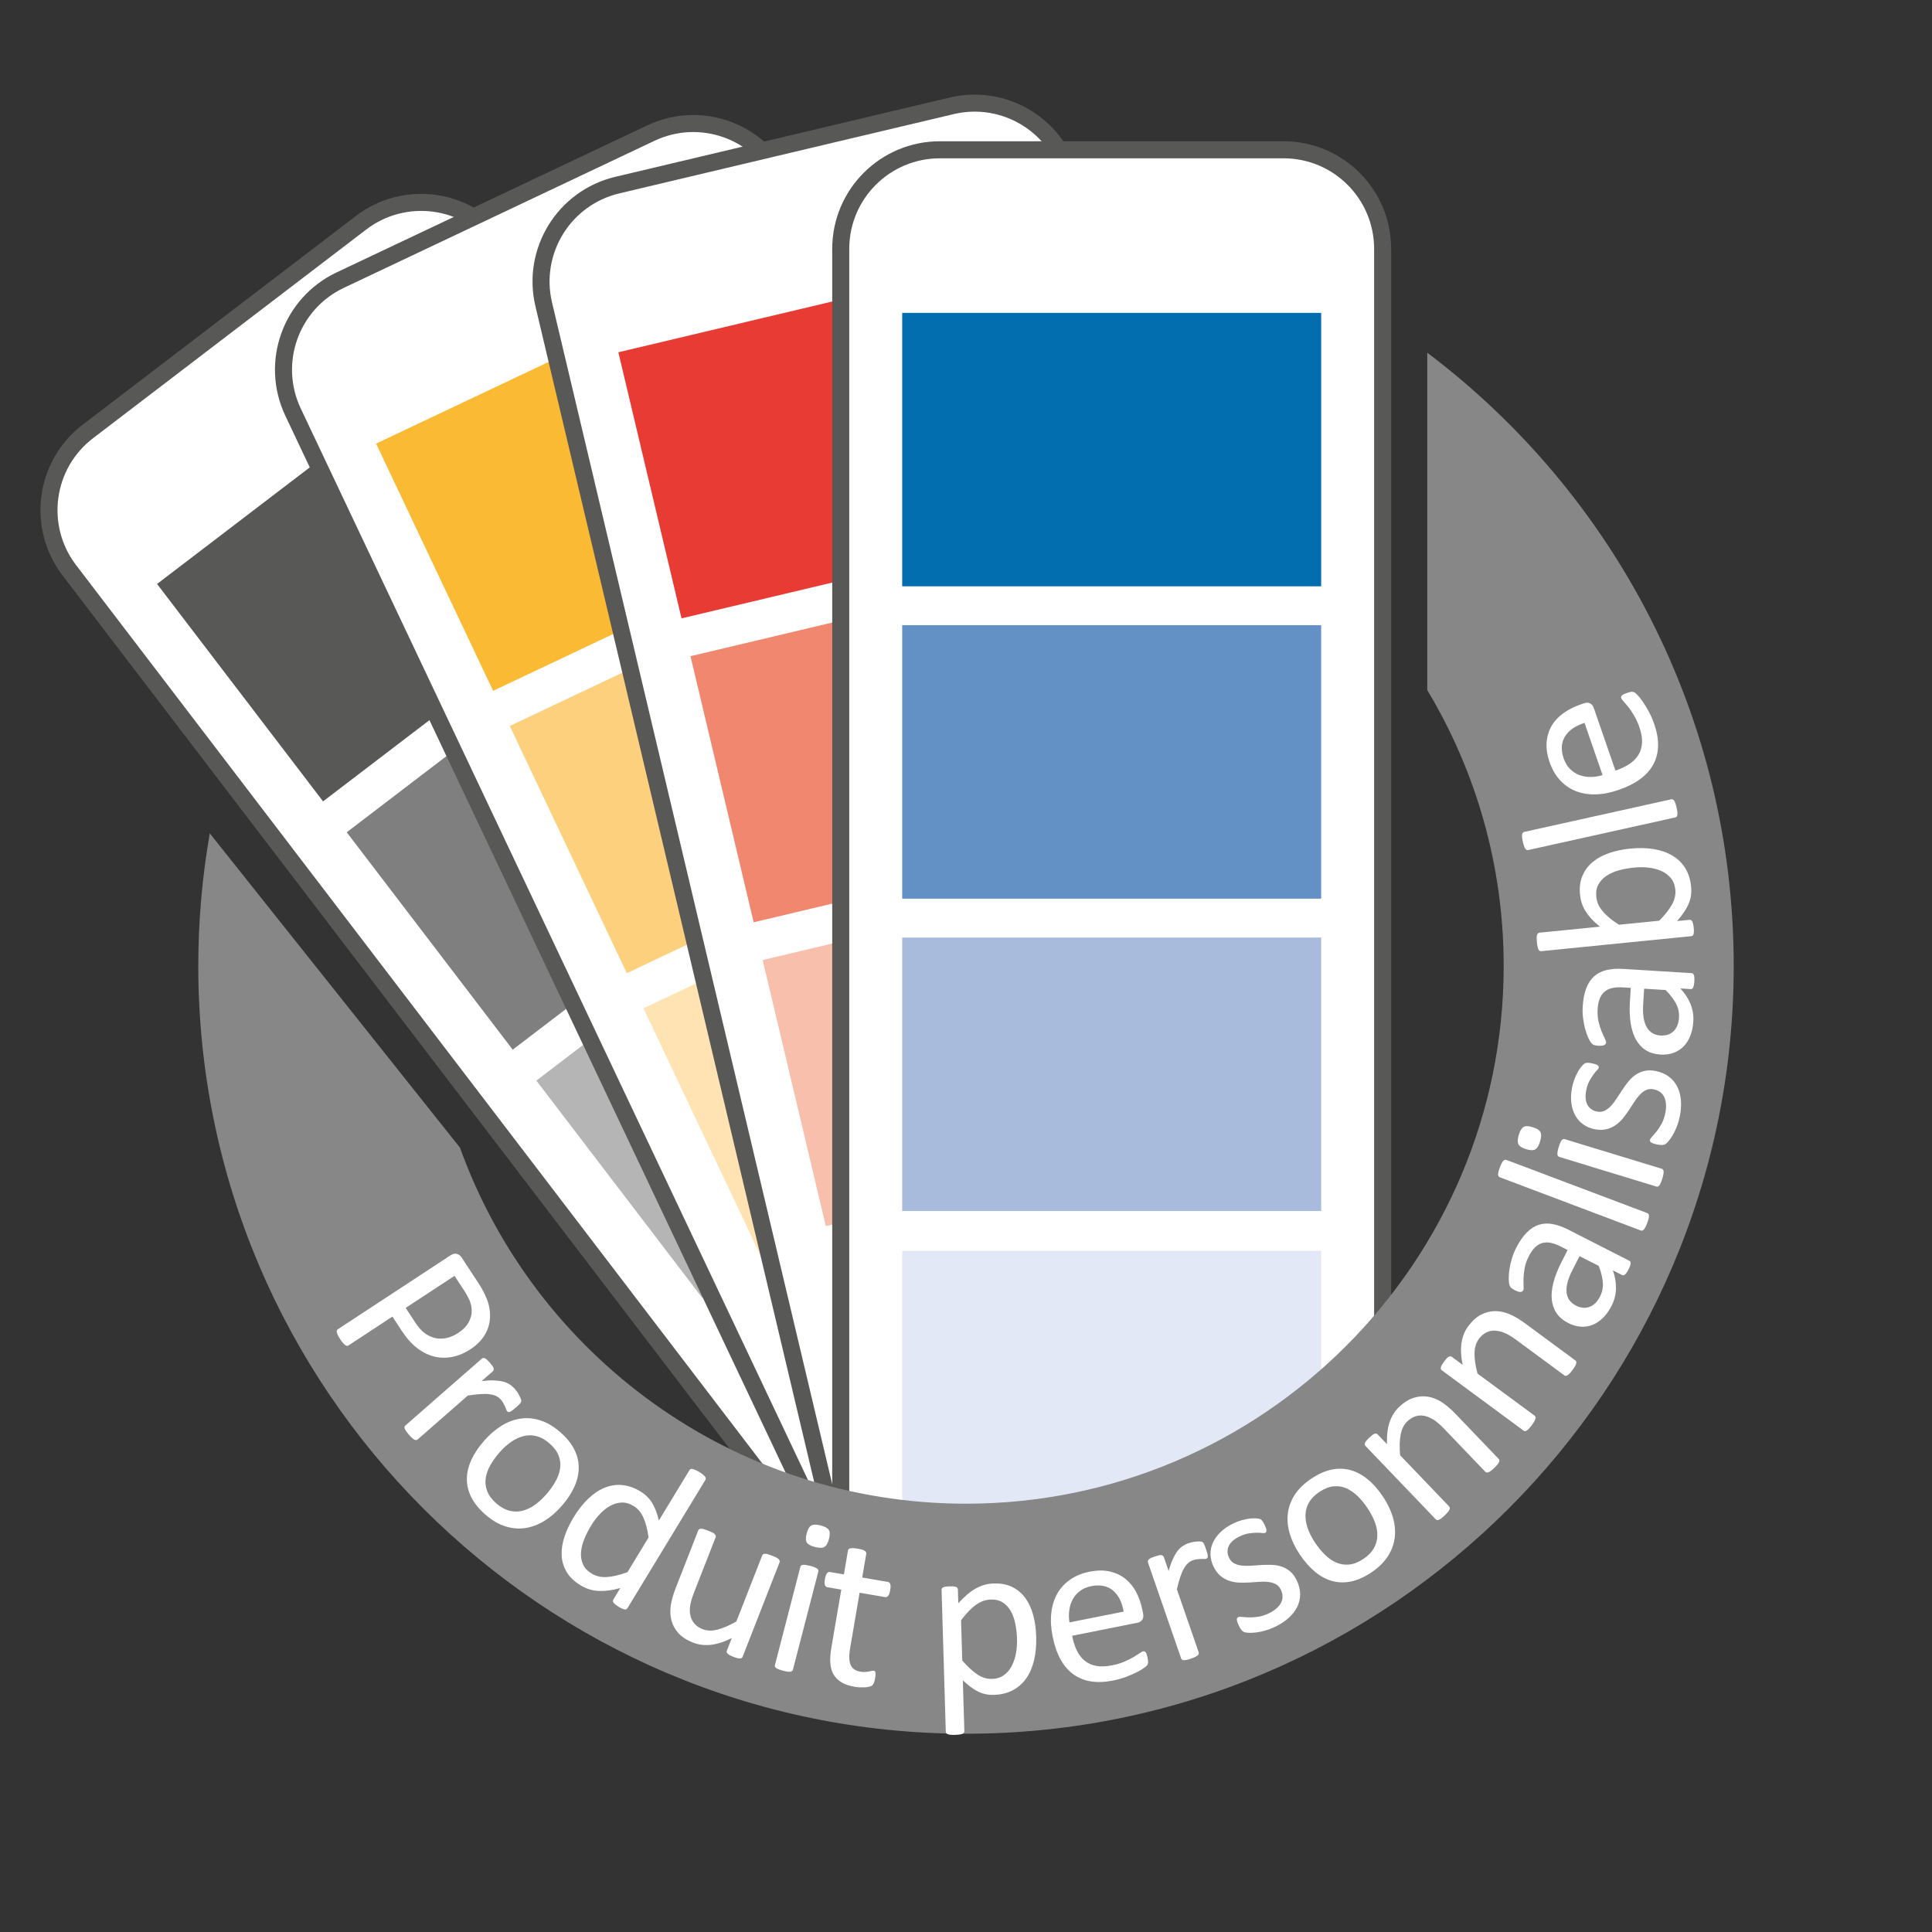 <svg xmlns="http://www.w3.org/2000/svg" xmlns:xlink="http://www.w3.org/1999/xlink" id="Calque_1" x="0px" y="0px" width="226.772px" height="226.772px" viewBox="0 0 226.772 226.772" xml:space="preserve">
<rect x="0" y="0" width="226.772" height="226.772" fill="#333333" stroke="none"/>
<g>
	<defs>
		<rect id="SVGID_1_" width="226.772" height="226.772"></rect>
	</defs>
	<clipPath id="SVGID_2_">
		<use xlink:href="#SVGID_1_"></use>
	</clipPath>
	<path clip-path="url(#SVGID_2_)" fill="#FFFFFF" d="M149.098,165.855l-32.061,24.489c-5.105,3.899-12.405,2.922-16.304-2.184   L8.138,66.939c-3.899-5.105-2.922-12.404,2.183-16.304l32.06-24.49c5.106-3.899,12.405-2.922,16.305,2.184L151.28,149.55   C155.18,154.655,154.202,161.956,149.098,165.855"></path>
	<path clip-path="url(#SVGID_2_)" fill="none" stroke="#585857" stroke-width="2" stroke-miterlimit="10" d="M149.098,165.855   l-32.061,24.489c-5.105,3.899-12.405,2.922-16.304-2.184L8.138,66.939c-3.899-5.105-2.922-12.404,2.183-16.304l32.06-24.49   c5.106-3.899,12.405-2.922,16.305,2.184L151.28,149.55C155.18,154.655,154.202,161.956,149.098,165.855z"></path>
	
		<rect x="23.123" y="50.306" transform="matrix(0.795 -0.607 0.607 0.795 -30.483 42.587)" clip-path="url(#SVGID_2_)" fill="#585857" width="49.179" height="32.098"></rect>
	
		<rect x="45.378" y="79.442" transform="matrix(0.795 -0.607 0.607 0.795 -43.6 62.078)" clip-path="url(#SVGID_2_)" fill="#7F7F80" width="49.178" height="32.098"></rect>
	
		<rect x="67.632" y="108.577" transform="matrix(0.795 -0.607 0.607 0.795 -56.717 81.572)" clip-path="url(#SVGID_2_)" fill="#B5B5B5" width="49.179" height="32.098"></rect>
	<path clip-path="url(#SVGID_2_)" fill="#FFFFFF" d="M151.615,174.519l-36.465,17.262c-5.806,2.748-12.741,0.27-15.49-5.537   L34.396,48.371c-2.748-5.807-0.269-12.742,5.537-15.491l36.465-17.26c5.806-2.749,12.741-0.27,15.489,5.536l65.265,137.873   C159.9,164.835,157.422,171.771,151.615,174.519"></path>
	<path clip-path="url(#SVGID_2_)" fill="none" stroke="#585857" stroke-width="2" stroke-miterlimit="10" d="M151.615,174.519   l-36.465,17.262c-5.806,2.748-12.741,0.27-15.49-5.537L34.396,48.371c-2.748-5.807-0.269-12.742,5.537-15.491l36.465-17.26   c5.806-2.749,12.741-0.27,15.489,5.536l65.265,137.873C159.9,164.835,157.422,171.771,151.615,174.519z"></path>
	
		<rect x="48.632" y="40.007" transform="matrix(0.904 -0.428 0.428 0.904 -16.944 36.718)" clip-path="url(#SVGID_2_)" fill="#FBBA34" width="49.177" height="32.099"></rect>
	
		<rect x="64.318" y="73.145" transform="matrix(0.904 -0.428 0.428 0.904 -29.614 46.616)" clip-path="url(#SVGID_2_)" fill="#FDD07E" width="49.177" height="32.098"></rect>
	
		<rect x="80.004" y="106.282" transform="matrix(0.904 -0.428 0.428 0.904 -42.283 56.513)" clip-path="url(#SVGID_2_)" fill="#FFE3B2" width="49.178" height="32.098"></rect>
	<path clip-path="url(#SVGID_2_)" fill="#FFFFFF" d="M152.271,183.481l-39.255,9.309c-6.251,1.481-12.519-2.385-14.002-8.636   L63.822,35.73c-1.483-6.251,2.383-12.52,8.634-14.002l39.255-9.308c6.25-1.482,12.52,2.384,14.001,8.634l35.193,148.425   C162.388,175.73,158.521,182,152.271,183.481"></path>
	<path clip-path="url(#SVGID_2_)" fill="none" stroke="#585857" stroke-width="2" stroke-miterlimit="10" d="M152.271,183.481   l-39.255,9.309c-6.251,1.481-12.519-2.385-14.002-8.636L63.822,35.73c-1.483-6.251,2.383-12.52,8.634-14.002l39.255-9.308   c6.25-1.482,12.52,2.384,14.001,8.634l35.193,148.425C162.388,175.73,158.521,182,152.271,183.481z"></path>
	
		<rect x="75.612" y="35.266" transform="matrix(0.973 -0.231 0.231 0.973 -9.136 24.502)" clip-path="url(#SVGID_2_)" fill="#E73B33" width="49.179" height="32.099"></rect>
	
		<rect x="84.071" y="70.939" transform="matrix(0.973 -0.231 0.231 0.973 -17.139 27.419)" clip-path="url(#SVGID_2_)" fill="#F1876F" width="49.179" height="32.099"></rect>
	
		<rect x="92.53" y="106.612" transform="matrix(0.973 -0.231 0.231 0.973 -25.14 30.329)" clip-path="url(#SVGID_2_)" fill="#F8BFAC" width="49.178" height="32.098"></rect>
	<path clip-path="url(#SVGID_2_)" fill="#FFFFFF" d="M149.088,186.433l-38.773,6.952c-6.424,0-11.632-5.207-11.632-11.632V29.214   c0-6.425,5.208-11.632,11.632-11.632h40.343c6.424,0,11.632,5.207,11.632,11.632v143.599   C162.29,179.237,155.512,186.433,149.088,186.433"></path>
	<path clip-path="url(#SVGID_2_)" fill="none" stroke="#585857" stroke-width="2" stroke-miterlimit="10" d="M149.088,186.433   l-38.773,6.952c-6.424,0-11.632-5.207-11.632-11.632V29.214c0-6.425,5.208-11.632,11.632-11.632h40.343   c6.424,0,11.632,5.207,11.632,11.632v143.599C162.29,179.237,155.512,186.433,149.088,186.433z"></path>
	<rect x="105.897" y="36.723" clip-path="url(#SVGID_2_)" fill="#026EAF" width="49.178" height="32.099"></rect>
	<rect x="105.897" y="73.385" clip-path="url(#SVGID_2_)" fill="#6391C5" width="49.178" height="32.099"></rect>
	<rect x="105.897" y="110.048" clip-path="url(#SVGID_2_)" fill="#A8BBDD" width="49.178" height="32.098"></rect>
	<rect x="105.897" y="146.819" clip-path="url(#SVGID_2_)" fill="#E2E8F5" width="49.178" height="32.1"></rect>
	<path clip-path="url(#SVGID_2_)" fill="#585857" d="M111.713,182.122c0,1.342-1.087,2.43-2.429,2.43   c-1.342,0-2.429-1.088-2.429-2.43s1.087-2.429,2.429-2.429C110.626,179.693,111.713,180.78,111.713,182.122"></path>
	<path clip-path="url(#SVGID_2_)" fill="#878787" d="M167.528,41.4v39.599c5.689,9.475,8.97,20.554,8.97,32.387   c0,34.8-28.312,63.113-63.112,63.113c-27.32,0-50.634-17.452-59.397-41.793L24.624,97.817c-0.885,5.06-1.35,10.261-1.35,15.569   c0,49.689,40.424,90.113,90.112,90.113s90.112-40.424,90.112-90.113C203.498,84.002,189.358,57.86,167.528,41.4"></path>
	<path clip-path="url(#SVGID_2_)" fill="#FFFFFF" d="M55.249,158.354c-0.715,0.469-1.437,0.773-2.165,0.917   c-0.73,0.14-1.441,0.125-2.133-0.048c-0.692-0.172-1.358-0.506-1.997-0.998c-0.639-0.492-1.248-1.18-1.828-2.062l-1.066-1.625   l-5.148,3.379c-0.059,0.037-0.121,0.055-0.188,0.051c-0.065-0.004-0.134-0.032-0.206-0.086c-0.071-0.053-0.156-0.135-0.255-0.244   c-0.097-0.109-0.207-0.256-0.328-0.439c-0.121-0.184-0.212-0.344-0.273-0.477c-0.061-0.135-0.104-0.246-0.126-0.336   c-0.023-0.092-0.022-0.166,0.004-0.225c0.024-0.058,0.066-0.107,0.126-0.145l13.19-8.654c0.295-0.193,0.555-0.254,0.782-0.182   s0.403,0.205,0.529,0.396l2.008,3.061c0.203,0.309,0.383,0.613,0.545,0.914c0.159,0.302,0.324,0.672,0.493,1.113   c0.169,0.443,0.269,0.941,0.3,1.494c0.032,0.555-0.031,1.082-0.185,1.584c-0.155,0.502-0.406,0.975-0.753,1.418   C56.228,157.604,55.785,158.002,55.249,158.354 M53.781,156.458c0.582-0.383,0.997-0.811,1.245-1.283   c0.247-0.475,0.362-0.934,0.344-1.379c-0.02-0.447-0.115-0.857-0.288-1.233c-0.174-0.375-0.366-0.728-0.579-1.052l-1.153-1.756   l-5.733,3.762l1.123,1.713c0.377,0.574,0.764,1.002,1.16,1.285s0.81,0.467,1.24,0.553c0.43,0.086,0.871,0.077,1.324-0.029   C52.916,156.93,53.354,156.737,53.781,156.458"></path>
	<path clip-path="url(#SVGID_2_)" fill="#FFFFFF" d="M60.531,165.227c-0.146,0.129-0.271,0.232-0.377,0.312   c-0.105,0.081-0.195,0.135-0.269,0.165c-0.074,0.03-0.138,0.043-0.194,0.039c-0.056-0.005-0.107-0.032-0.153-0.085   c-0.047-0.055-0.089-0.131-0.125-0.234c-0.037-0.102-0.083-0.215-0.137-0.336c-0.055-0.123-0.12-0.256-0.198-0.398   c-0.078-0.143-0.178-0.283-0.3-0.422c-0.144-0.166-0.32-0.299-0.525-0.399c-0.206-0.103-0.462-0.173-0.768-0.216   c-0.307-0.043-0.67-0.049-1.09-0.021c-0.42,0.027-0.914,0.086-1.481,0.172l-5.888,5.151c-0.053,0.046-0.109,0.071-0.169,0.077   c-0.059,0.007-0.129-0.01-0.207-0.047c-0.079-0.037-0.172-0.102-0.277-0.196c-0.107-0.095-0.232-0.226-0.377-0.39   c-0.139-0.16-0.248-0.299-0.328-0.416c-0.079-0.117-0.133-0.221-0.162-0.307s-0.035-0.156-0.019-0.211   c0.017-0.054,0.051-0.105,0.105-0.152l8.95-7.83c0.052-0.045,0.106-0.074,0.16-0.088c0.054-0.012,0.122,0,0.204,0.033   s0.168,0.092,0.26,0.176c0.091,0.084,0.203,0.203,0.337,0.355c0.127,0.146,0.228,0.271,0.302,0.377   c0.074,0.104,0.12,0.195,0.136,0.275c0.017,0.078,0.017,0.146,0,0.201c-0.015,0.056-0.051,0.105-0.103,0.152l-1.303,1.141   c0.572-0.067,1.065-0.094,1.479-0.076c0.414,0.02,0.77,0.068,1.068,0.146c0.298,0.08,0.553,0.192,0.768,0.338   c0.215,0.145,0.407,0.315,0.576,0.506c0.075,0.086,0.156,0.189,0.241,0.308c0.086,0.118,0.168,0.247,0.246,0.39   c0.077,0.143,0.141,0.278,0.192,0.403c0.051,0.125,0.078,0.222,0.079,0.291c0.002,0.067-0.007,0.122-0.024,0.161   c-0.019,0.039-0.047,0.084-0.084,0.135c-0.038,0.051-0.101,0.117-0.187,0.197C60.802,164.987,60.683,165.094,60.531,165.227"></path>
	<path clip-path="url(#SVGID_2_)" fill="#FFFFFF" d="M65.931,176.764c-0.638,0.73-1.321,1.316-2.05,1.762   c-0.728,0.445-1.477,0.725-2.247,0.836c-0.771,0.111-1.551,0.039-2.342-0.213c-0.791-0.254-1.564-0.709-2.32-1.371   c-0.736-0.643-1.282-1.312-1.638-2.01s-0.534-1.414-0.533-2.151c0-0.737,0.172-1.481,0.515-2.235   c0.342-0.754,0.843-1.508,1.505-2.264c0.637-0.73,1.319-1.318,2.044-1.768c0.725-0.447,1.473-0.727,2.243-0.838   c0.769-0.111,1.547-0.041,2.332,0.213c0.784,0.254,1.558,0.713,2.321,1.379c0.736,0.645,1.282,1.314,1.638,2.013   c0.356,0.696,0.533,1.413,0.533,2.149c-0.001,0.736-0.171,1.482-0.51,2.24C67.083,175.262,66.585,176.014,65.931,176.764    M64.134,175.387c0.423-0.484,0.777-0.982,1.064-1.492c0.287-0.51,0.468-1.018,0.544-1.523c0.078-0.505,0.021-1.01-0.169-1.507   c-0.189-0.5-0.548-0.981-1.077-1.444c-0.488-0.426-0.984-0.707-1.486-0.842s-1.004-0.145-1.507-0.027   c-0.503,0.115-0.998,0.342-1.485,0.676c-0.488,0.334-0.954,0.758-1.401,1.268c-0.428,0.49-0.787,0.992-1.073,1.502   s-0.465,1.018-0.535,1.523c-0.07,0.506-0.011,1.008,0.179,1.508c0.189,0.498,0.548,0.979,1.077,1.441   c0.481,0.422,0.975,0.701,1.48,0.838c0.506,0.139,1.008,0.15,1.509,0.037c0.5-0.113,0.991-0.338,1.476-0.676   C63.213,176.333,63.682,175.905,64.134,175.387"></path>
	<path clip-path="url(#SVGID_2_)" fill="#FFFFFF" d="M73.656,188.752c-0.037,0.061-0.082,0.104-0.135,0.133   c-0.054,0.029-0.122,0.037-0.202,0.025c-0.08-0.012-0.176-0.043-0.291-0.091c-0.115-0.05-0.248-0.12-0.398-0.212   c-0.158-0.096-0.285-0.184-0.381-0.264c-0.097-0.078-0.171-0.152-0.223-0.219c-0.051-0.068-0.079-0.133-0.081-0.197   c-0.003-0.062,0.014-0.125,0.051-0.186l0.816-1.344c-0.886,0.256-1.716,0.369-2.489,0.344c-0.772-0.027-1.501-0.248-2.185-0.664   c-0.746-0.453-1.294-0.984-1.645-1.593c-0.35-0.61-0.54-1.263-0.568-1.954c-0.028-0.691,0.086-1.418,0.34-2.176   s0.605-1.504,1.053-2.242c0.531-0.873,1.104-1.605,1.72-2.193c0.615-0.59,1.259-1.021,1.93-1.295   c0.671-0.271,1.36-0.377,2.068-0.312s1.42,0.314,2.135,0.75c0.595,0.361,1.06,0.82,1.395,1.382c0.335,0.558,0.59,1.235,0.766,2.032   l3.589-5.904c0.031-0.053,0.075-0.096,0.132-0.128c0.055-0.034,0.13-0.04,0.22-0.021c0.092,0.018,0.202,0.055,0.33,0.105   c0.127,0.053,0.283,0.135,0.463,0.244c0.188,0.113,0.336,0.217,0.446,0.309c0.109,0.092,0.189,0.172,0.241,0.24   c0.052,0.066,0.08,0.135,0.084,0.206c0.004,0.069-0.01,0.13-0.042,0.183L73.656,188.752z M76.125,180.465   c-0.125-0.932-0.323-1.703-0.595-2.316c-0.271-0.613-0.663-1.076-1.175-1.387c-0.474-0.289-0.946-0.42-1.414-0.396   c-0.468,0.025-0.919,0.158-1.349,0.402c-0.432,0.242-0.836,0.568-1.213,0.979c-0.378,0.41-0.714,0.855-1.006,1.338   c-0.311,0.512-0.576,1.035-0.794,1.572c-0.219,0.539-0.346,1.057-0.381,1.555c-0.035,0.5,0.039,0.963,0.224,1.389   c0.183,0.427,0.52,0.787,1.01,1.086c0.249,0.15,0.508,0.262,0.779,0.334c0.27,0.072,0.574,0.102,0.911,0.091   c0.337-0.013,0.714-0.065,1.131-0.157s0.884-0.232,1.401-0.424L76.125,180.465z"></path>
	<path clip-path="url(#SVGID_2_)" fill="#FFFFFF" d="M87.17,194.458c-0.026,0.064-0.062,0.115-0.108,0.148   c-0.047,0.035-0.114,0.053-0.2,0.057c-0.087,0.004-0.193-0.01-0.318-0.039s-0.274-0.078-0.446-0.146   c-0.19-0.075-0.34-0.144-0.452-0.206c-0.113-0.062-0.198-0.125-0.254-0.184c-0.057-0.061-0.089-0.117-0.096-0.174   c-0.007-0.053,0.002-0.113,0.028-0.18l0.573-1.465c-0.905,0.451-1.727,0.715-2.467,0.795c-0.74,0.079-1.427-0.005-2.059-0.252   c-0.738-0.289-1.311-0.654-1.72-1.098c-0.408-0.445-0.685-0.938-0.832-1.482c-0.146-0.545-0.176-1.125-0.092-1.74   c0.085-0.613,0.284-1.322,0.598-2.127l2.629-6.719c0.026-0.064,0.062-0.115,0.108-0.148c0.046-0.035,0.118-0.055,0.214-0.059   c0.096-0.005,0.213,0.012,0.349,0.051s0.303,0.098,0.499,0.174c0.197,0.078,0.358,0.148,0.485,0.211   c0.126,0.064,0.222,0.131,0.286,0.197c0.063,0.068,0.102,0.131,0.118,0.188c0.014,0.059,0.01,0.121-0.017,0.186l-2.522,6.448   c-0.253,0.647-0.409,1.185-0.468,1.612c-0.058,0.426-0.044,0.814,0.041,1.164c0.085,0.352,0.246,0.66,0.482,0.928   c0.236,0.266,0.551,0.477,0.945,0.631c0.508,0.199,1.085,0.217,1.731,0.053c0.646-0.162,1.388-0.482,2.227-0.959l3.028-7.738   c0.025-0.065,0.062-0.115,0.107-0.149c0.047-0.034,0.119-0.054,0.215-0.06c0.096-0.004,0.21,0.012,0.343,0.051   c0.132,0.037,0.3,0.096,0.505,0.177c0.197,0.075,0.358,0.146,0.485,0.21c0.126,0.064,0.22,0.129,0.279,0.193   c0.059,0.066,0.098,0.129,0.118,0.189c0.019,0.059,0.016,0.121-0.01,0.188L87.17,194.458z"></path>
	<path clip-path="url(#SVGID_2_)" fill="#FFFFFF" d="M93.071,195.979c-0.018,0.068-0.05,0.121-0.096,0.158   c-0.047,0.039-0.112,0.065-0.198,0.08c-0.085,0.014-0.199,0.012-0.34-0.006c-0.141-0.02-0.318-0.057-0.531-0.111   c-0.205-0.053-0.373-0.104-0.504-0.158c-0.133-0.053-0.235-0.105-0.307-0.16c-0.072-0.057-0.117-0.111-0.135-0.166   c-0.017-0.055-0.017-0.115,0-0.184l2.982-11.512c0.014-0.061,0.044-0.111,0.088-0.154c0.043-0.043,0.109-0.072,0.199-0.086   c0.09-0.012,0.205-0.01,0.345,0.008c0.141,0.02,0.314,0.056,0.519,0.107c0.213,0.055,0.386,0.109,0.518,0.162   c0.131,0.053,0.232,0.105,0.299,0.158c0.069,0.055,0.113,0.111,0.134,0.172s0.024,0.119,0.008,0.18L93.071,195.979z    M97.302,180.641c-0.128,0.494-0.31,0.807-0.543,0.938c-0.234,0.131-0.603,0.131-1.105,0c-0.496-0.126-0.812-0.303-0.95-0.525   c-0.138-0.221-0.144-0.576-0.018-1.062c0.128-0.494,0.309-0.807,0.543-0.938c0.234-0.131,0.602-0.131,1.105,0   c0.495,0.129,0.812,0.303,0.949,0.526C97.421,179.801,97.428,180.155,97.302,180.641"></path>
	<path clip-path="url(#SVGID_2_)" fill="#FFFFFF" d="M102.724,196.954c-0.043,0.252-0.095,0.449-0.154,0.59   c-0.06,0.143-0.131,0.242-0.212,0.299c-0.081,0.059-0.196,0.105-0.346,0.143c-0.149,0.037-0.316,0.059-0.501,0.068   c-0.184,0.008-0.379,0.008-0.583,0c-0.205-0.008-0.406-0.029-0.606-0.062c-0.608-0.104-1.115-0.273-1.522-0.508   c-0.406-0.236-0.721-0.539-0.943-0.912c-0.222-0.373-0.354-0.82-0.394-1.342c-0.041-0.52-0.003-1.119,0.113-1.796l1.171-6.851   l-1.641-0.281c-0.13-0.021-0.223-0.109-0.277-0.262c-0.054-0.152-0.055-0.385-0.001-0.697c0.028-0.164,0.062-0.303,0.103-0.411   s0.086-0.198,0.133-0.267c0.047-0.065,0.101-0.111,0.163-0.133c0.062-0.02,0.128-0.023,0.197-0.012l1.628,0.277l0.477-2.787   c0.009-0.061,0.035-0.115,0.074-0.161c0.039-0.048,0.103-0.083,0.192-0.108c0.09-0.025,0.205-0.033,0.347-0.027   c0.143,0.006,0.317,0.027,0.525,0.062c0.218,0.037,0.394,0.076,0.531,0.117c0.135,0.041,0.239,0.088,0.31,0.141   c0.071,0.053,0.12,0.107,0.147,0.166c0.025,0.059,0.033,0.117,0.022,0.178l-0.476,2.787l3.008,0.517   c0.07,0.011,0.128,0.036,0.175,0.075s0.083,0.1,0.111,0.18c0.026,0.08,0.038,0.178,0.036,0.295   c-0.002,0.115-0.017,0.256-0.045,0.42c-0.054,0.312-0.131,0.533-0.234,0.658c-0.101,0.125-0.217,0.178-0.347,0.154l-3.009-0.514   l-1.117,6.537c-0.139,0.809-0.124,1.438,0.045,1.891c0.168,0.455,0.56,0.734,1.176,0.84c0.201,0.033,0.381,0.045,0.544,0.031   c0.163-0.012,0.31-0.029,0.439-0.053c0.129-0.021,0.24-0.045,0.333-0.07c0.094-0.023,0.176-0.029,0.245-0.018   c0.043,0.008,0.083,0.025,0.118,0.053c0.035,0.029,0.059,0.076,0.069,0.141c0.012,0.064,0.017,0.15,0.017,0.258   C102.765,196.665,102.75,196.797,102.724,196.954"></path>
	<path clip-path="url(#SVGID_2_)" fill="#FFFFFF" d="M121.626,192.073c0.03,1.039-0.054,1.977-0.254,2.811s-0.51,1.545-0.928,2.135   c-0.419,0.59-0.945,1.051-1.578,1.383c-0.634,0.332-1.364,0.511-2.192,0.533c-0.352,0.012-0.679-0.014-0.98-0.076   c-0.3-0.061-0.598-0.162-0.888-0.303c-0.291-0.143-0.579-0.322-0.868-0.543s-0.597-0.48-0.923-0.779l0.177,5.943   c0.002,0.07-0.014,0.133-0.046,0.186c-0.035,0.055-0.091,0.1-0.168,0.139c-0.079,0.037-0.188,0.066-0.329,0.088   c-0.14,0.021-0.32,0.037-0.541,0.043c-0.211,0.006-0.387,0.002-0.528-0.011c-0.141-0.015-0.255-0.036-0.34-0.069   c-0.084-0.033-0.142-0.074-0.175-0.127c-0.033-0.053-0.049-0.113-0.051-0.184l-0.494-16.602c-0.002-0.078,0.009-0.143,0.034-0.193   c0.025-0.049,0.077-0.092,0.155-0.129s0.179-0.064,0.302-0.082c0.122-0.018,0.271-0.027,0.448-0.032   c0.185-0.007,0.337-0.005,0.456,0.005s0.219,0.031,0.299,0.064c0.081,0.033,0.137,0.072,0.169,0.121   c0.032,0.047,0.05,0.109,0.052,0.189l0.047,1.598c0.35-0.381,0.689-0.711,1.015-0.994s0.656-0.52,0.99-0.711   c0.334-0.188,0.678-0.338,1.032-0.438c0.353-0.104,0.728-0.163,1.125-0.175c0.862-0.025,1.603,0.121,2.22,0.438   s1.126,0.76,1.526,1.328c0.4,0.57,0.7,1.238,0.899,2.004C121.487,190.397,121.6,191.209,121.626,192.073 M119.375,192.391   c-0.019-0.607-0.083-1.193-0.192-1.76c-0.109-0.564-0.284-1.064-0.523-1.498c-0.238-0.434-0.553-0.775-0.941-1.029   c-0.389-0.252-0.865-0.371-1.434-0.354c-0.283,0.008-0.562,0.059-0.833,0.15c-0.272,0.093-0.548,0.232-0.826,0.422   c-0.278,0.188-0.567,0.436-0.869,0.738c-0.301,0.305-0.618,0.678-0.95,1.119l0.14,4.729c0.624,0.713,1.212,1.254,1.764,1.628   c0.552,0.37,1.125,0.546,1.718,0.528c0.551-0.016,1.018-0.162,1.403-0.438c0.387-0.275,0.695-0.639,0.926-1.086   s0.396-0.945,0.494-1.494S119.391,192.946,119.375,192.391"></path>
	<path clip-path="url(#SVGID_2_)" fill="#FFFFFF" d="M134.169,189.372c0.067,0.336,0.03,0.594-0.11,0.771   c-0.141,0.175-0.319,0.284-0.536,0.327L125.842,192c0.129,0.648,0.311,1.219,0.544,1.711c0.234,0.492,0.539,0.895,0.917,1.205   s0.83,0.519,1.355,0.619c0.525,0.102,1.14,0.082,1.844-0.059c0.555-0.109,1.041-0.253,1.457-0.432   c0.416-0.178,0.771-0.354,1.065-0.528c0.294-0.175,0.534-0.329,0.722-0.459c0.185-0.134,0.331-0.209,0.435-0.229   c0.061-0.012,0.117-0.008,0.171,0.012c0.054,0.021,0.101,0.061,0.139,0.115c0.037,0.055,0.074,0.135,0.108,0.24   s0.067,0.237,0.099,0.393c0.022,0.111,0.037,0.209,0.046,0.293c0.007,0.084,0.011,0.16,0.011,0.227c0,0.068-0.01,0.131-0.03,0.188   c-0.019,0.059-0.049,0.117-0.087,0.174s-0.163,0.162-0.374,0.316c-0.212,0.154-0.493,0.32-0.845,0.498   c-0.351,0.178-0.762,0.356-1.233,0.535c-0.472,0.18-0.983,0.325-1.537,0.436c-0.959,0.191-1.825,0.225-2.6,0.1   c-0.775-0.123-1.461-0.4-2.059-0.828c-0.598-0.43-1.101-1.016-1.51-1.761s-0.719-1.644-0.929-2.698   c-0.199-1.002-0.249-1.927-0.149-2.779c0.1-0.852,0.338-1.603,0.715-2.258c0.378-0.654,0.882-1.199,1.514-1.635   s1.375-0.74,2.23-0.91c0.915-0.182,1.725-0.191,2.428-0.025c0.701,0.166,1.309,0.455,1.822,0.869s0.935,0.938,1.263,1.566   c0.328,0.631,0.567,1.329,0.719,2.088L134.169,189.372z M131.892,189.165c-0.198-1.127-0.623-1.959-1.276-2.494   c-0.653-0.533-1.496-0.696-2.531-0.492c-0.53,0.105-0.976,0.299-1.336,0.576c-0.36,0.279-0.643,0.609-0.847,0.99   c-0.204,0.383-0.336,0.807-0.396,1.272c-0.062,0.466-0.052,0.937,0.024,1.416L131.892,189.165z"></path>
	<path clip-path="url(#SVGID_2_)" fill="#FFFFFF" d="M141.57,181.874c0.063,0.184,0.112,0.34,0.147,0.467   c0.034,0.129,0.052,0.232,0.052,0.311c-0.001,0.08-0.013,0.145-0.038,0.195c-0.024,0.051-0.07,0.089-0.137,0.109   c-0.066,0.023-0.154,0.033-0.263,0.029c-0.108-0.006-0.23-0.006-0.363,0c-0.134,0.004-0.281,0.016-0.443,0.034   c-0.161,0.019-0.329,0.058-0.504,0.118c-0.208,0.072-0.397,0.184-0.568,0.336s-0.334,0.363-0.487,0.631   c-0.155,0.268-0.299,0.602-0.431,1c-0.132,0.4-0.265,0.879-0.397,1.438l2.556,7.394c0.023,0.067,0.025,0.128,0.008,0.187   c-0.018,0.057-0.058,0.115-0.121,0.174s-0.158,0.121-0.286,0.184s-0.295,0.129-0.503,0.201c-0.199,0.07-0.369,0.119-0.509,0.148   c-0.139,0.029-0.254,0.041-0.344,0.035c-0.091-0.006-0.159-0.027-0.204-0.062s-0.078-0.088-0.102-0.154l-3.886-11.238   c-0.023-0.066-0.03-0.127-0.021-0.181c0.009-0.056,0.044-0.114,0.106-0.179c0.062-0.062,0.148-0.121,0.262-0.174   c0.111-0.053,0.264-0.111,0.455-0.178c0.183-0.062,0.337-0.109,0.462-0.138c0.125-0.03,0.228-0.038,0.308-0.024   c0.079,0.016,0.142,0.041,0.188,0.076c0.044,0.035,0.078,0.086,0.101,0.154l0.566,1.635c0.152-0.557,0.314-1.021,0.487-1.398   s0.352-0.688,0.537-0.934s0.386-0.441,0.602-0.586s0.444-0.258,0.686-0.342c0.108-0.037,0.233-0.074,0.375-0.109   c0.142-0.033,0.293-0.061,0.454-0.08c0.162-0.017,0.31-0.027,0.445-0.027c0.135,0,0.234,0.013,0.299,0.037   c0.064,0.023,0.111,0.051,0.141,0.084c0.03,0.031,0.062,0.074,0.094,0.127c0.032,0.056,0.07,0.138,0.113,0.248   C141.449,181.532,141.504,181.682,141.57,181.874"></path>
	<path clip-path="url(#SVGID_2_)" fill="#FFFFFF" d="M152.212,185.514c0.261,0.549,0.394,1.088,0.395,1.613   s-0.117,1.025-0.351,1.496c-0.233,0.473-0.574,0.909-1.02,1.305c-0.445,0.397-0.979,0.742-1.6,1.037   c-0.382,0.182-0.76,0.324-1.135,0.428c-0.374,0.105-0.721,0.178-1.038,0.217s-0.596,0.053-0.834,0.045   c-0.238-0.01-0.42-0.033-0.546-0.07c-0.125-0.039-0.241-0.119-0.35-0.244c-0.107-0.125-0.22-0.311-0.336-0.556   c-0.073-0.151-0.125-0.282-0.159-0.394c-0.033-0.111-0.053-0.205-0.059-0.279c-0.007-0.074,0.006-0.137,0.036-0.186   s0.073-0.086,0.129-0.113c0.088-0.041,0.242-0.049,0.465-0.021c0.222,0.025,0.488,0.043,0.8,0.051   c0.311,0.008,0.664-0.016,1.057-0.07s0.812-0.188,1.258-0.4c0.334-0.158,0.619-0.337,0.856-0.537   c0.236-0.201,0.421-0.418,0.554-0.65c0.133-0.233,0.202-0.483,0.207-0.75c0.006-0.266-0.061-0.547-0.201-0.84   c-0.144-0.303-0.342-0.521-0.596-0.654c-0.253-0.133-0.545-0.219-0.875-0.256c-0.331-0.039-0.685-0.045-1.061-0.016   c-0.377,0.027-0.767,0.053-1.169,0.078c-0.403,0.025-0.806,0.029-1.209,0.012c-0.403-0.017-0.791-0.09-1.163-0.217   c-0.371-0.125-0.717-0.322-1.034-0.589c-0.317-0.271-0.59-0.644-0.816-1.12c-0.2-0.422-0.31-0.865-0.331-1.328   c-0.02-0.463,0.064-0.918,0.253-1.363s0.485-0.871,0.893-1.279c0.405-0.406,0.935-0.766,1.587-1.076   c0.288-0.135,0.584-0.248,0.894-0.335c0.311-0.089,0.596-0.151,0.861-0.19c0.265-0.037,0.498-0.053,0.701-0.047   c0.202,0.006,0.36,0.021,0.475,0.045c0.114,0.024,0.195,0.053,0.246,0.088c0.051,0.033,0.097,0.078,0.137,0.133   c0.04,0.054,0.087,0.121,0.142,0.203c0.053,0.082,0.109,0.188,0.17,0.314c0.064,0.135,0.114,0.256,0.149,0.359   c0.035,0.105,0.055,0.197,0.057,0.273c0.002,0.078-0.01,0.139-0.037,0.186c-0.026,0.047-0.063,0.082-0.111,0.104   c-0.071,0.035-0.195,0.041-0.372,0.018c-0.178-0.023-0.396-0.035-0.658-0.031c-0.263,0.003-0.56,0.029-0.892,0.078   c-0.332,0.052-0.684,0.164-1.058,0.343c-0.336,0.159-0.612,0.337-0.831,0.532c-0.219,0.197-0.375,0.404-0.474,0.621   c-0.097,0.217-0.142,0.439-0.135,0.67c0.008,0.23,0.065,0.457,0.17,0.68c0.147,0.311,0.351,0.533,0.609,0.67   c0.26,0.135,0.555,0.221,0.885,0.26c0.33,0.037,0.688,0.043,1.075,0.016s0.781-0.055,1.184-0.08s0.81-0.031,1.218-0.021   c0.409,0.01,0.8,0.074,1.166,0.192c0.368,0.118,0.709,0.306,1.023,0.567C151.727,184.692,151.993,185.053,152.212,185.514"></path>
	<path clip-path="url(#SVGID_2_)" fill="#FFFFFF" d="M162.309,175.639c0.541,0.803,0.934,1.615,1.176,2.434s0.318,1.613,0.227,2.387   c-0.091,0.771-0.36,1.508-0.809,2.207c-0.447,0.699-1.088,1.331-1.922,1.889c-0.812,0.547-1.6,0.901-2.363,1.067   c-0.767,0.163-1.505,0.149-2.217-0.039c-0.712-0.192-1.388-0.55-2.027-1.075s-1.239-1.205-1.8-2.037   c-0.541-0.805-0.934-1.615-1.181-2.431c-0.246-0.817-0.323-1.61-0.231-2.384c0.09-0.771,0.358-1.504,0.806-2.197   s1.091-1.322,1.932-1.889c0.811-0.545,1.6-0.9,2.364-1.064c0.766-0.164,1.504-0.15,2.216,0.039c0.712,0.191,1.39,0.547,2.032,1.07   C161.154,174.137,161.754,174.813,162.309,175.639 M160.516,177.02c-0.359-0.533-0.748-1.004-1.167-1.414   c-0.419-0.406-0.863-0.713-1.333-0.918s-0.97-0.279-1.501-0.225s-1.088,0.277-1.671,0.67c-0.538,0.361-0.937,0.768-1.196,1.219   c-0.26,0.449-0.397,0.934-0.415,1.449s0.072,1.051,0.271,1.609c0.199,0.557,0.486,1.115,0.865,1.68   c0.363,0.541,0.754,1.016,1.173,1.422c0.419,0.41,0.864,0.713,1.335,0.91c0.471,0.2,0.972,0.271,1.502,0.217   c0.532-0.055,1.088-0.277,1.671-0.67c0.531-0.357,0.929-0.762,1.191-1.215c0.264-0.453,0.404-0.936,0.425-1.447   c0.02-0.512-0.071-1.045-0.272-1.6C161.19,178.153,160.898,177.59,160.516,177.02"></path>
	<path clip-path="url(#SVGID_2_)" fill="#FFFFFF" d="M175.908,171.239c0.049,0.051,0.077,0.105,0.085,0.164   c0.008,0.062-0.004,0.131-0.037,0.211s-0.094,0.176-0.184,0.285c-0.09,0.11-0.211,0.238-0.363,0.385   c-0.159,0.152-0.296,0.271-0.41,0.355c-0.112,0.084-0.211,0.143-0.293,0.172c-0.081,0.03-0.151,0.039-0.211,0.028   c-0.059-0.011-0.112-0.041-0.161-0.093l-4.816-5.028c-0.47-0.491-0.885-0.849-1.248-1.075c-0.362-0.225-0.721-0.377-1.074-0.453   c-0.354-0.074-0.701-0.058-1.043,0.049c-0.342,0.107-0.665,0.31-0.971,0.601c-0.395,0.379-0.655,0.896-0.781,1.552   c-0.126,0.659-0.146,1.465-0.062,2.42l5.748,6.002c0.05,0.051,0.077,0.107,0.086,0.166c0.008,0.059-0.005,0.129-0.037,0.209   c-0.033,0.08-0.095,0.176-0.185,0.285c-0.089,0.111-0.214,0.243-0.373,0.395c-0.151,0.146-0.286,0.262-0.398,0.347   c-0.115,0.086-0.215,0.144-0.299,0.175c-0.085,0.034-0.155,0.043-0.211,0.029c-0.057-0.014-0.108-0.047-0.157-0.098l-8.225-8.588   c-0.049-0.051-0.081-0.104-0.095-0.156s-0.007-0.121,0.022-0.205c0.03-0.084,0.086-0.172,0.165-0.268   c0.08-0.094,0.192-0.213,0.34-0.352c0.14-0.135,0.26-0.24,0.361-0.32c0.102-0.078,0.191-0.127,0.27-0.148   c0.078-0.02,0.146-0.023,0.202-0.01c0.055,0.014,0.107,0.047,0.155,0.098l1.088,1.136c-0.034-1.005,0.068-1.862,0.308-2.573   c0.241-0.711,0.604-1.3,1.095-1.771c0.572-0.547,1.147-0.912,1.725-1.092c0.577-0.182,1.142-0.225,1.694-0.133   c0.552,0.094,1.09,0.307,1.612,0.643c0.521,0.336,1.075,0.809,1.66,1.42L175.908,171.239z"></path>
	<path clip-path="url(#SVGID_2_)" fill="#FFFFFF" d="M184.902,159.676c0.058,0.041,0.095,0.092,0.112,0.148   c0.019,0.057,0.018,0.129-0.001,0.213s-0.062,0.189-0.132,0.312c-0.07,0.125-0.166,0.271-0.292,0.441   c-0.132,0.178-0.246,0.316-0.344,0.42s-0.185,0.176-0.26,0.219s-0.144,0.064-0.203,0.064c-0.06-0.002-0.118-0.021-0.175-0.064   l-5.602-4.135c-0.547-0.402-1.018-0.683-1.414-0.846c-0.396-0.16-0.774-0.248-1.136-0.262c-0.361-0.016-0.7,0.059-1.02,0.225   c-0.318,0.164-0.604,0.416-0.854,0.756c-0.324,0.439-0.492,0.994-0.505,1.664s0.104,1.467,0.352,2.395l6.688,4.934   c0.057,0.043,0.094,0.092,0.111,0.148c0.019,0.059,0.019,0.129-0.001,0.213c-0.019,0.086-0.062,0.189-0.132,0.312   c-0.069,0.125-0.17,0.276-0.301,0.453c-0.125,0.17-0.237,0.307-0.335,0.409s-0.186,0.177-0.264,0.224s-0.146,0.069-0.203,0.065   c-0.058-0.005-0.114-0.028-0.171-0.069l-9.568-7.062c-0.057-0.041-0.097-0.088-0.12-0.137c-0.022-0.051-0.027-0.119-0.012-0.207   c0.015-0.088,0.054-0.184,0.116-0.291c0.062-0.106,0.154-0.242,0.274-0.406c0.115-0.154,0.216-0.281,0.303-0.375   c0.086-0.096,0.166-0.159,0.24-0.193c0.073-0.033,0.14-0.047,0.196-0.043c0.058,0.004,0.114,0.027,0.172,0.068l1.265,0.934   c-0.205-0.982-0.25-1.846-0.135-2.588c0.114-0.74,0.373-1.385,0.776-1.93c0.471-0.639,0.975-1.096,1.513-1.371   c0.539-0.277,1.087-0.416,1.646-0.42c0.561-0.002,1.127,0.117,1.698,0.359c0.572,0.24,1.198,0.613,1.879,1.115L184.902,159.676z"></path>
	<path clip-path="url(#SVGID_2_)" fill="#FFFFFF" d="M191.226,147.977c0.094,0.049,0.148,0.117,0.164,0.203   c0.015,0.088,0.006,0.191-0.026,0.312c-0.032,0.123-0.103,0.289-0.211,0.502c-0.104,0.203-0.199,0.359-0.284,0.469   c-0.086,0.111-0.166,0.182-0.241,0.211c-0.075,0.031-0.16,0.023-0.254-0.025l-1.06-0.541c0.258,0.717,0.38,1.428,0.364,2.137   c-0.017,0.709-0.187,1.381-0.511,2.018c-0.284,0.557-0.613,1.023-0.989,1.4c-0.375,0.377-0.781,0.654-1.218,0.832   s-0.9,0.254-1.391,0.225c-0.49-0.027-0.99-0.17-1.5-0.432c-0.597-0.303-1.053-0.689-1.368-1.156   c-0.314-0.469-0.502-1.004-0.56-1.607c-0.059-0.602,0.009-1.271,0.199-2.004c0.191-0.732,0.498-1.512,0.918-2.336l0.744-1.459   l-0.824-0.42c-0.407-0.209-0.79-0.35-1.148-0.424c-0.356-0.072-0.688-0.066-0.996,0.02c-0.306,0.086-0.59,0.254-0.852,0.506   c-0.263,0.252-0.508,0.602-0.735,1.049c-0.244,0.479-0.406,0.938-0.487,1.377c-0.079,0.438-0.125,0.837-0.134,1.191   c-0.009,0.357-0.005,0.66,0.011,0.91c0.016,0.252-0.001,0.424-0.049,0.518c-0.031,0.062-0.076,0.109-0.131,0.141   c-0.056,0.031-0.124,0.049-0.205,0.051c-0.08,0.004-0.174-0.012-0.279-0.047c-0.106-0.033-0.219-0.08-0.336-0.141   c-0.196-0.1-0.345-0.193-0.444-0.279c-0.1-0.084-0.174-0.207-0.221-0.365c-0.049-0.158-0.075-0.4-0.08-0.73   c-0.006-0.327,0.021-0.689,0.08-1.086c0.058-0.395,0.151-0.812,0.281-1.25c0.13-0.439,0.299-0.861,0.507-1.27   c0.389-0.762,0.805-1.365,1.25-1.811c0.444-0.445,0.918-0.748,1.421-0.906c0.501-0.16,1.036-0.188,1.606-0.084   c0.57,0.102,1.187,0.322,1.845,0.658L191.226,147.977z M185.403,147.44l-0.847,1.66c-0.272,0.533-0.463,1.02-0.573,1.457   c-0.109,0.439-0.142,0.832-0.099,1.182c0.045,0.348,0.159,0.646,0.345,0.895c0.185,0.248,0.438,0.453,0.76,0.617   c0.55,0.281,1.076,0.33,1.58,0.146s0.916-0.588,1.236-1.217c0.26-0.51,0.372-1.049,0.335-1.615c-0.037-0.568-0.2-1.227-0.489-1.979   L185.403,147.44z"></path>
	<path clip-path="url(#SVGID_2_)" fill="#FFFFFF" d="M193.345,142.387c0.066,0.025,0.115,0.062,0.148,0.111   c0.033,0.051,0.052,0.119,0.057,0.205c0.005,0.088-0.01,0.199-0.042,0.338c-0.034,0.139-0.089,0.311-0.167,0.516   c-0.075,0.199-0.146,0.359-0.212,0.486c-0.066,0.125-0.13,0.221-0.192,0.287s-0.122,0.104-0.179,0.115   c-0.056,0.012-0.117,0.006-0.183-0.02l-16.515-6.234c-0.066-0.025-0.118-0.061-0.157-0.109c-0.037-0.047-0.06-0.115-0.062-0.207   c-0.004-0.09,0.012-0.205,0.045-0.342c0.033-0.139,0.087-0.307,0.161-0.503c0.078-0.207,0.151-0.373,0.217-0.498   c0.066-0.125,0.13-0.22,0.19-0.282c0.062-0.062,0.122-0.1,0.185-0.113c0.062-0.016,0.126-0.01,0.191,0.016L193.345,142.387z"></path>
	<path clip-path="url(#SVGID_2_)" fill="#FFFFFF" d="M179.9,132.303c0.488,0.149,0.793,0.342,0.914,0.582   c0.119,0.24,0.104,0.608-0.048,1.105c-0.148,0.488-0.337,0.798-0.565,0.924c-0.228,0.129-0.582,0.122-1.062-0.025   c-0.488-0.15-0.793-0.344-0.913-0.584c-0.12-0.238-0.105-0.607,0.047-1.103c0.148-0.489,0.338-0.798,0.565-0.927   S179.42,132.157,179.9,132.303 M195.043,137.184c0.067,0.021,0.119,0.055,0.155,0.104c0.036,0.046,0.06,0.114,0.069,0.2   c0.011,0.086,0.005,0.199-0.021,0.339c-0.024,0.14-0.068,0.315-0.133,0.526c-0.062,0.201-0.121,0.367-0.179,0.496   c-0.059,0.131-0.116,0.23-0.175,0.301c-0.058,0.068-0.113,0.111-0.17,0.127c-0.056,0.016-0.116,0.012-0.184-0.008l-11.375-3.471   c-0.059-0.018-0.108-0.049-0.15-0.094c-0.042-0.044-0.067-0.113-0.076-0.203c-0.009-0.089-0.002-0.205,0.022-0.346   c0.024-0.139,0.068-0.311,0.129-0.512c0.065-0.211,0.125-0.381,0.184-0.512c0.058-0.129,0.115-0.227,0.172-0.293   c0.057-0.064,0.115-0.107,0.177-0.125c0.061-0.018,0.121-0.02,0.18,0L195.043,137.184z"></path>
	<path clip-path="url(#SVGID_2_)" fill="#FFFFFF" d="M194.359,125.715c0.596,0.121,1.104,0.34,1.525,0.654   c0.421,0.316,0.75,0.709,0.986,1.18c0.237,0.471,0.381,1.004,0.43,1.598s0.006,1.229-0.131,1.902   c-0.085,0.414-0.198,0.801-0.34,1.164c-0.142,0.361-0.292,0.682-0.451,0.959c-0.16,0.277-0.315,0.51-0.466,0.695   c-0.15,0.184-0.278,0.316-0.384,0.393c-0.105,0.078-0.24,0.121-0.404,0.133s-0.381-0.01-0.648-0.064   c-0.163-0.033-0.3-0.07-0.408-0.109c-0.108-0.041-0.195-0.08-0.259-0.121c-0.064-0.039-0.106-0.086-0.127-0.141   c-0.021-0.053-0.024-0.109-0.011-0.17c0.018-0.096,0.104-0.225,0.26-0.386s0.328-0.364,0.521-0.608s0.387-0.539,0.579-0.887   c0.191-0.348,0.337-0.762,0.436-1.246c0.075-0.361,0.103-0.697,0.084-1.007c-0.018-0.31-0.08-0.587-0.187-0.834   c-0.107-0.247-0.266-0.452-0.475-0.616s-0.473-0.279-0.793-0.343c-0.328-0.067-0.621-0.04-0.88,0.084   c-0.258,0.12-0.503,0.302-0.731,0.544c-0.229,0.24-0.445,0.52-0.649,0.838c-0.205,0.318-0.417,0.646-0.64,0.982   c-0.221,0.336-0.46,0.66-0.718,0.973c-0.256,0.312-0.547,0.579-0.871,0.801c-0.323,0.221-0.688,0.379-1.094,0.471   c-0.405,0.092-0.867,0.086-1.384-0.02c-0.458-0.094-0.877-0.271-1.261-0.533c-0.383-0.262-0.695-0.604-0.938-1.021   c-0.242-0.418-0.404-0.912-0.486-1.48c-0.081-0.57-0.05-1.209,0.094-1.916c0.063-0.311,0.153-0.617,0.269-0.916   c0.115-0.301,0.237-0.568,0.365-0.803c0.129-0.234,0.257-0.432,0.384-0.59c0.126-0.158,0.233-0.275,0.322-0.352   c0.087-0.076,0.159-0.125,0.217-0.144c0.059-0.021,0.121-0.03,0.188-0.03s0.149,0.004,0.247,0.01   c0.099,0.006,0.216,0.023,0.354,0.053c0.146,0.029,0.272,0.062,0.378,0.098c0.105,0.033,0.189,0.074,0.252,0.118   c0.063,0.044,0.105,0.091,0.127,0.14c0.021,0.051,0.027,0.1,0.016,0.153c-0.016,0.077-0.086,0.179-0.211,0.306   c-0.124,0.129-0.265,0.297-0.42,0.508s-0.312,0.465-0.472,0.76c-0.159,0.297-0.28,0.646-0.363,1.053   c-0.074,0.363-0.099,0.689-0.072,0.982c0.025,0.293,0.096,0.545,0.211,0.752c0.114,0.207,0.267,0.377,0.455,0.512   c0.188,0.133,0.404,0.223,0.646,0.271c0.337,0.07,0.637,0.041,0.9-0.086c0.265-0.125,0.511-0.308,0.739-0.549   c0.229-0.242,0.449-0.525,0.659-0.852c0.21-0.323,0.427-0.656,0.648-0.991c0.221-0.339,0.46-0.666,0.713-0.989   c0.255-0.32,0.54-0.594,0.854-0.816c0.315-0.223,0.672-0.383,1.068-0.477C193.41,125.611,193.859,125.614,194.359,125.715"></path>
	<path clip-path="url(#SVGID_2_)" fill="#FFFFFF" d="M198.537,114.223c0.105,0.006,0.183,0.046,0.231,0.119   c0.048,0.074,0.082,0.174,0.101,0.298c0.019,0.125,0.021,0.307,0.007,0.544c-0.015,0.229-0.038,0.41-0.074,0.544   c-0.035,0.136-0.08,0.231-0.137,0.29s-0.138,0.084-0.243,0.077l-1.188-0.073c0.522,0.553,0.917,1.158,1.187,1.814   c0.268,0.656,0.38,1.34,0.336,2.053c-0.039,0.624-0.155,1.184-0.349,1.681c-0.194,0.495-0.456,0.911-0.786,1.247   c-0.328,0.338-0.725,0.592-1.186,0.762c-0.46,0.17-0.975,0.236-1.548,0.201c-0.668-0.041-1.239-0.213-1.716-0.516   c-0.475-0.303-0.859-0.721-1.153-1.25c-0.294-0.528-0.499-1.17-0.616-1.918s-0.147-1.584-0.09-2.508l0.101-1.635l-0.923-0.057   c-0.457-0.029-0.863-0.006-1.223,0.07c-0.357,0.074-0.659,0.213-0.905,0.413c-0.246,0.201-0.439,0.47-0.579,0.806   c-0.141,0.335-0.226,0.754-0.257,1.254c-0.033,0.537,0.001,1.021,0.103,1.457c0.101,0.434,0.219,0.816,0.353,1.146   s0.258,0.608,0.372,0.83c0.114,0.225,0.168,0.389,0.161,0.494c-0.004,0.07-0.025,0.131-0.063,0.182   c-0.039,0.049-0.094,0.092-0.167,0.127c-0.072,0.035-0.165,0.06-0.275,0.07c-0.111,0.01-0.232,0.012-0.364,0.004   c-0.22-0.013-0.392-0.039-0.518-0.078c-0.125-0.039-0.243-0.121-0.35-0.248c-0.106-0.125-0.229-0.338-0.364-0.637   c-0.136-0.3-0.256-0.643-0.36-1.029c-0.104-0.385-0.184-0.805-0.24-1.259c-0.056-0.454-0.069-0.909-0.041-1.366   c0.053-0.853,0.194-1.572,0.425-2.158s0.544-1.052,0.94-1.398c0.396-0.346,0.876-0.585,1.44-0.717   c0.564-0.133,1.217-0.178,1.954-0.131L198.537,114.223z M192.983,116.05l-0.114,1.86c-0.037,0.598-0.019,1.119,0.055,1.564   c0.074,0.446,0.202,0.82,0.381,1.123c0.18,0.302,0.405,0.529,0.673,0.684c0.269,0.153,0.583,0.24,0.943,0.264   c0.615,0.037,1.118-0.128,1.507-0.496c0.389-0.369,0.605-0.904,0.648-1.608c0.035-0.571-0.077-1.11-0.337-1.616   c-0.26-0.505-0.672-1.045-1.235-1.619L192.983,116.05z"></path>
	<path clip-path="url(#SVGID_2_)" fill="#FFFFFF" d="M191.33,99.607c1.025-0.101,1.959-0.082,2.801,0.059   c0.842,0.143,1.573,0.401,2.195,0.777c0.623,0.376,1.118,0.865,1.487,1.465c0.37,0.6,0.596,1.309,0.678,2.123   c0.037,0.377,0.034,0.729-0.008,1.057c-0.043,0.327-0.132,0.652-0.268,0.976c-0.136,0.323-0.315,0.651-0.539,0.983   s-0.498,0.687-0.823,1.064l1.446-0.144c0.07-0.006,0.134,0.006,0.19,0.035c0.055,0.029,0.103,0.082,0.141,0.158   c0.039,0.076,0.072,0.172,0.103,0.289c0.029,0.116,0.053,0.267,0.071,0.451c0.019,0.175,0.023,0.325,0.02,0.45   c-0.007,0.125-0.021,0.227-0.042,0.308c-0.024,0.082-0.061,0.14-0.11,0.171c-0.05,0.032-0.11,0.051-0.18,0.058l-17.565,1.756   c-0.07,0.006-0.133-0.002-0.188-0.028c-0.057-0.025-0.106-0.078-0.149-0.158c-0.044-0.08-0.081-0.188-0.112-0.327   c-0.032-0.138-0.059-0.314-0.079-0.524c-0.021-0.218-0.031-0.399-0.027-0.542c0.003-0.141,0.019-0.253,0.046-0.336   c0.027-0.082,0.065-0.144,0.115-0.183c0.048-0.041,0.107-0.065,0.178-0.072l7.087-0.707c-0.395-0.315-0.731-0.625-1.01-0.929   c-0.277-0.304-0.51-0.607-0.694-0.907c-0.185-0.3-0.328-0.604-0.43-0.912c-0.102-0.309-0.17-0.639-0.205-0.99   c-0.086-0.858,0.012-1.61,0.292-2.253c0.282-0.643,0.689-1.184,1.226-1.623c0.536-0.439,1.183-0.784,1.935-1.037   C189.664,99.864,190.471,99.693,191.33,99.607 M191.804,101.833c-0.604,0.06-1.187,0.165-1.747,0.314   c-0.561,0.15-1.049,0.362-1.464,0.634c-0.415,0.273-0.737,0.613-0.968,1.019c-0.229,0.406-0.315,0.89-0.258,1.455   c0.027,0.283,0.094,0.557,0.2,0.822c0.106,0.266,0.266,0.529,0.478,0.793c0.213,0.265,0.479,0.534,0.798,0.81   c0.32,0.275,0.716,0.563,1.189,0.862l4.719-0.471c0.668-0.673,1.165-1.301,1.492-1.886c0.326-0.584,0.46-1.172,0.4-1.764   c-0.054-0.547-0.232-1-0.534-1.362c-0.302-0.363-0.682-0.642-1.14-0.841c-0.458-0.199-0.962-0.327-1.513-0.384   C192.908,101.777,192.356,101.776,191.804,101.833"></path>
	<path clip-path="url(#SVGID_2_)" fill="#FFFFFF" d="M196.155,93.821c0.069-0.016,0.131-0.012,0.186,0.013   c0.055,0.024,0.108,0.071,0.16,0.14c0.051,0.07,0.101,0.172,0.148,0.306c0.048,0.133,0.096,0.309,0.144,0.523   c0.046,0.205,0.075,0.38,0.089,0.522c0.013,0.141,0.012,0.256-0.005,0.346c-0.017,0.089-0.045,0.154-0.085,0.195   c-0.041,0.04-0.096,0.068-0.164,0.084l-17.234,3.822c-0.068,0.015-0.132,0.014-0.19-0.006c-0.059-0.017-0.113-0.064-0.166-0.138   c-0.053-0.075-0.103-0.178-0.15-0.313c-0.048-0.133-0.095-0.303-0.141-0.51c-0.047-0.214-0.078-0.392-0.091-0.535   c-0.014-0.14-0.012-0.254,0.006-0.339c0.017-0.085,0.048-0.15,0.092-0.196s0.101-0.076,0.169-0.092L196.155,93.821z"></path>
	<path clip-path="url(#SVGID_2_)" fill="#FFFFFF" d="M185.883,82.565c0.323-0.113,0.583-0.112,0.776,0.004   c0.193,0.116,0.326,0.278,0.398,0.487l2.56,7.401c0.624-0.215,1.164-0.472,1.621-0.77c0.456-0.298,0.812-0.655,1.068-1.072   c0.257-0.417,0.4-0.892,0.43-1.427c0.03-0.535-0.072-1.141-0.307-1.819c-0.186-0.535-0.394-0.997-0.626-1.384   c-0.232-0.389-0.455-0.717-0.669-0.985c-0.213-0.267-0.398-0.485-0.554-0.652c-0.155-0.166-0.25-0.299-0.284-0.4   c-0.021-0.058-0.024-0.116-0.012-0.171c0.014-0.056,0.045-0.107,0.096-0.153c0.049-0.045,0.123-0.092,0.223-0.14   c0.1-0.048,0.225-0.099,0.375-0.151c0.107-0.038,0.203-0.065,0.285-0.085c0.082-0.018,0.156-0.033,0.223-0.042   c0.066-0.008,0.13-0.007,0.19,0.005c0.06,0.012,0.122,0.033,0.183,0.063c0.062,0.029,0.183,0.138,0.365,0.328   c0.182,0.188,0.384,0.445,0.607,0.767c0.224,0.325,0.457,0.708,0.698,1.151c0.242,0.443,0.455,0.931,0.639,1.463   c0.319,0.925,0.471,1.779,0.453,2.562c-0.018,0.785-0.197,1.502-0.542,2.153c-0.344,0.65-0.857,1.228-1.54,1.734   c-0.682,0.506-1.531,0.936-2.547,1.286c-0.966,0.334-1.877,0.509-2.733,0.526c-0.856,0.016-1.634-0.118-2.334-0.402   c-0.699-0.285-1.308-0.711-1.825-1.277c-0.518-0.567-0.919-1.263-1.204-2.087c-0.305-0.882-0.423-1.683-0.354-2.401   c0.068-0.717,0.273-1.36,0.613-1.924c0.341-0.566,0.802-1.053,1.382-1.463c0.581-0.411,1.237-0.742,1.971-0.996L185.883,82.565z    M185.986,84.848c-1.091,0.35-1.855,0.885-2.298,1.604c-0.44,0.72-0.489,1.578-0.145,2.575c0.177,0.51,0.428,0.925,0.753,1.245   c0.324,0.318,0.689,0.554,1.096,0.704c0.407,0.15,0.844,0.224,1.313,0.222c0.47-0.004,0.937-0.077,1.4-0.218L185.986,84.848z"></path>
</g>
</svg>
